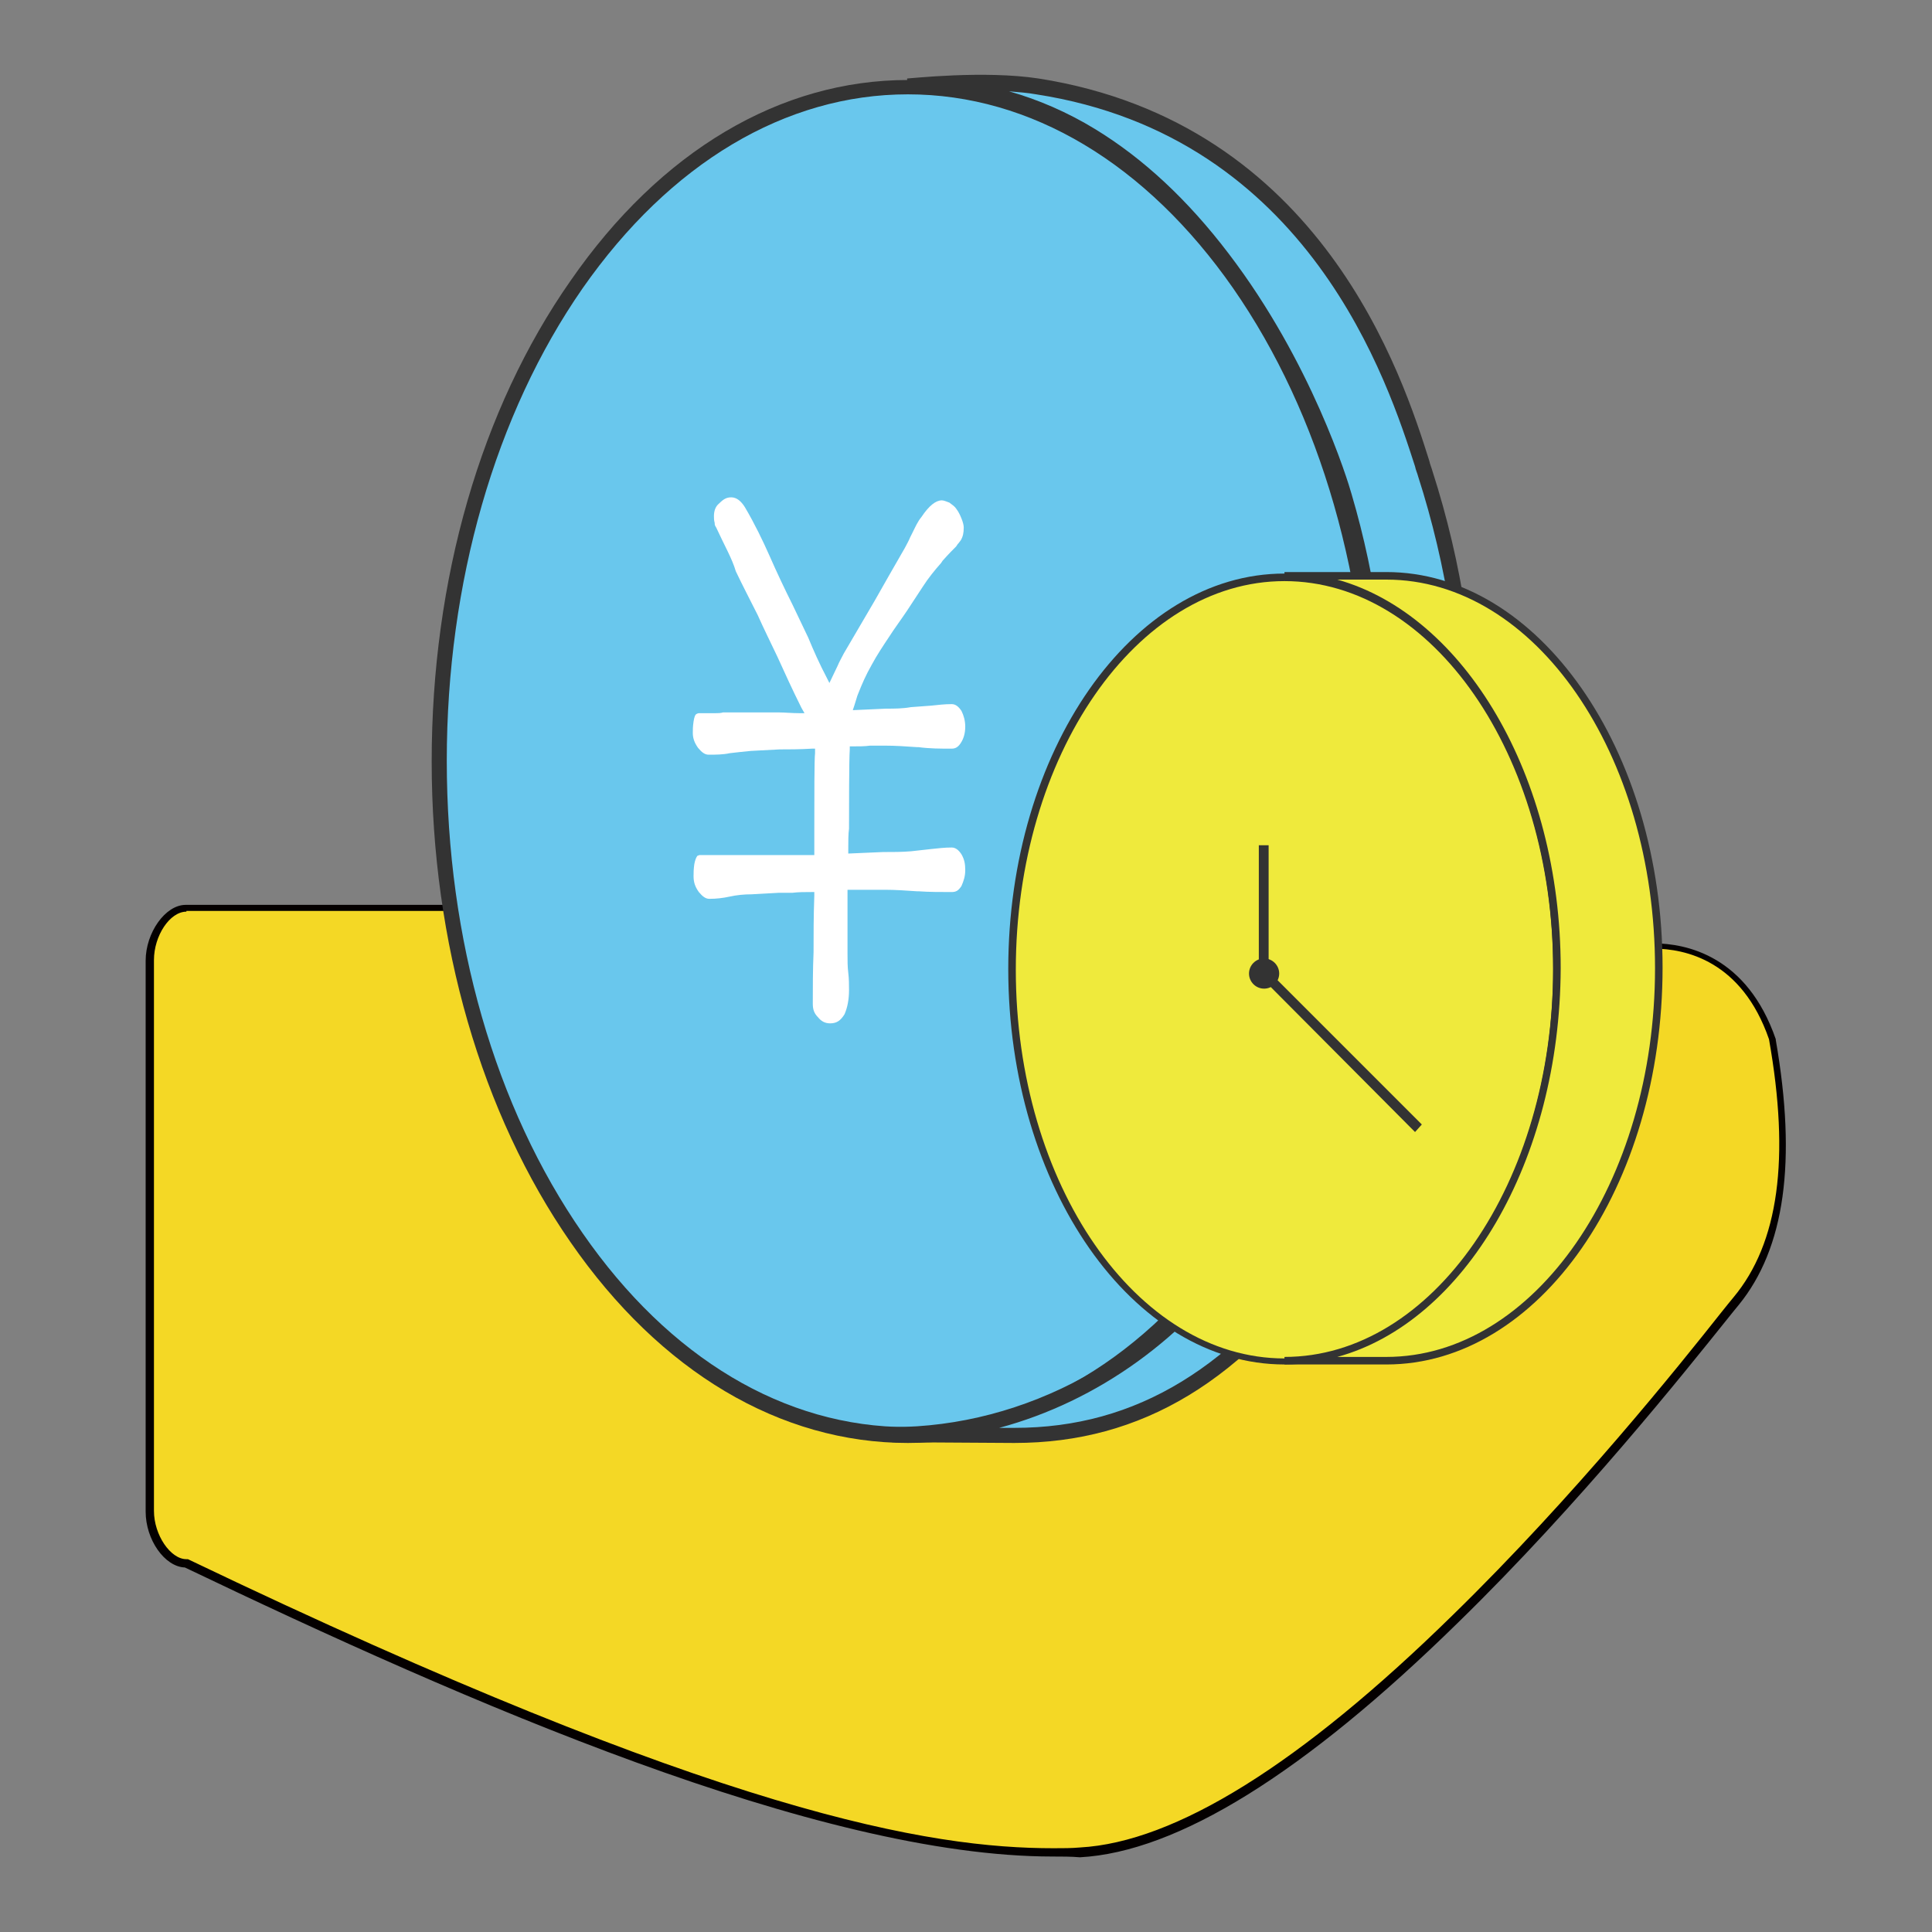 <?xml version="1.0" encoding="utf-8"?>
<!-- Svg Vector Icons : http://www.onlinewebfonts.com/icon -->
<!DOCTYPE svg PUBLIC "-//W3C//DTD SVG 1.1//EN" "http://www.w3.org/Graphics/SVG/1.1/DTD/svg11.dtd">
<svg version="1.1" xmlns="http://www.w3.org/2000/svg" xmlns:xlink="http://www.w3.org/1999/xlink" x="0px" y="0px" viewBox="0 0 256 256" enable-background="new 0 0 256 256" xml:space="preserve">
<rect x="0" y="0" width="256" height="256" fill="#808080" stroke="none"/>
<g> <path fill="#f4d825" d="M160,120.3c4.8,0,16.7,0.1,16.9,10.5c0.2,10.4-1.4,16.1-7.3,20.8c-7.8,6.4-43.2,14.6-62.3,14.6 c-3.1,0-5.8-0.2-7.8-0.7c-0.6-0.1-1.2-0.2-1.7-0.2c-4.2,0-5.1,3.6-5.6,7.1c-0.6,3.9,0,10.5,4.8,10.5h21.7 c19.3,0,43.7-6.5,58.2-23.9c7.2-10.5,4.6-21.3,11.9-24.8l21.8-6.9c2.4-1.2,5.4-1.9,8.4-1.9c6.1,0,12.5,3.1,15.7,12.4 c2.5,13.9,2,26.4-4.8,34.7c-6.8,8.3-55.1,71.3-87,73c-1.1,0.1-2.3,0.1-3.5,0.1c-32,0-80-21.6-114.9-38.3c-2.4,0-4.8-3.4-4.8-6.9 v-73.1c0-3.5,2.4-6.9,4.8-6.9H160L160,120.3z"/> <path fill="#040000" d="M139.5,246c-31.1,0-77.8-20.5-115-38.3c-2.7-0.1-5.2-3.7-5.2-7.4v-73c0-3.7,2.6-7.4,5.3-7.4H160 c4.7,0,17.2,0,17.4,10.9c0.2,11.1-1.8,16.6-7.5,21.2c-7.8,6.3-43.4,14.7-62.6,14.7c-3.2,0-5.9-0.2-7.9-0.7 c-0.5-0.1-1.1-0.1-1.5-0.1c-3.8,0-4.6,3.1-5.1,6.7c-0.5,2.9-0.2,6.7,1.5,8.6c0.7,0.9,1.7,1.3,2.8,1.3h21.7c7.4,0,18.7-0.9,30.8-5.4 c11.3-4.2,20.4-10.3,27.1-18.3c3.2-4.7,4.5-9.5,5.5-13.7c1.3-5,2.4-9.2,6.5-11.2l0.1,0l21.7-6.9c2.7-1.3,5.7-2,8.6-2 c4.4,0,12.4,1.7,16.2,12.7l0,0.1c2.8,16.1,1.2,27.6-4.9,35.1c-0.4,0.5-1,1.2-1.7,2.1c-5.3,6.6-19.3,24.2-35.5,40 c-20.4,20-37.2,30.4-50.1,31.1C141.9,246,140.8,246,139.5,246L139.5,246z M24.7,120.8c-2.2,0-4.3,3.2-4.3,6.4v73 c0,3.2,2.2,6.4,4.3,6.4h0.1l0.1,0c70.7,33.9,98.4,38.3,114.7,38.3c1.2,0,2.4,0,3.5-0.1c12.6-0.7,29.2-11,49.4-30.8 c16.2-15.8,30.2-33.3,35.5-40c0.7-0.9,1.3-1.6,1.7-2.1c6-7.2,7.5-18.4,4.7-34.2c-3.6-10.4-11.1-12-15.3-12c-2.8,0-5.7,0.7-8.2,1.9 l-0.1,0l-21.7,6.9c-3.7,1.8-4.7,5.7-5.9,10.6c-1.1,4.3-2.3,9.2-5.7,14l0,0c-6.8,8.1-16,14.4-27.5,18.6c-12.3,4.5-23.7,5.5-31.1,5.5 H97c-1.5,0-2.7-0.6-3.6-1.6c-2-2.3-2.2-6.5-1.7-9.4c0.6-3.6,1.6-7.5,6.1-7.5c0.5,0,1.1,0.1,1.8,0.2c2,0.5,4.5,0.7,7.7,0.7 c19,0,54.3-8.3,62-14.5c5.5-4.5,7.3-9.6,7.1-20.4c-0.2-8.8-8.8-10-16.4-10H24.7L24.7,120.8z"/> <path fill="#69c7ed" d="M120.3,11.5c16.6,0,32.2,9.3,43.9,26.2c11.7,16.9,18.2,39.3,18.2,63.2c0,23.9-6.5,46.3-18.2,63.2 c-11.7,16.9-27.3,26.2-43.9,26.2c-16.6,0-32.2-9.3-43.9-26.2c-11.7-16.9-18.2-39.3-18.2-63.2c0-23.9,6.5-46.3,18.2-63.2 C88.1,20.8,103.7,11.5,120.3,11.5z"/> <path fill="#333333" d="M120.3,191.2c-16.9,0-32.8-9.4-44.7-26.6c-11.8-17-18.4-39.7-18.4-63.7c0-24.1,6.5-46.7,18.4-63.7 c11.9-17.2,27.8-26.6,44.7-26.6c16.9,0,32.8,9.4,44.7,26.6c11.8,17,18.4,39.7,18.4,63.7c0,24.1-6.5,46.7-18.4,63.7 C153.1,181.8,137.3,191.2,120.3,191.2z M120.3,12.5c-16.2,0-31.5,9.1-43.1,25.7c-11.6,16.7-18,39-18,62.6c0,23.7,6.4,45.9,18,62.6 c11.5,16.6,26.8,25.7,43.1,25.7c16.2,0,31.5-9.1,43.1-25.7c11.6-16.7,18-39,18-62.6c0-23.7-6.4-45.9-18-62.6 C151.9,21.7,136.6,12.5,120.3,12.5z"/> <path fill="#69c7ed" d="M120.3,11.5c0,0,10-1.1,17.1,0c38.5,6,48.3,41.8,51.4,51.2c3.8,11.8,5.8,24.8,5.8,38.1 c0,24.1-6.5,46.8-18.4,63.9c-11.8,17.1-25.1,25.5-41.9,25.5l-16.2-0.1c16.8,0,34.7-8.4,46.5-25.4c11.9-17.1,18.4-39.7,18.4-63.9 c0-12.3-1.7-24.2-4.9-35.1C175,55.2,157.5,10.3,120.3,11.5z"/> <path fill="#333333" d="M134.4,191.2l-16.2-0.1v-2c17.7,0,34.8-9.3,45.7-25c11.7-16.9,18.2-39.4,18.2-63.3 c0-12.1-1.6-23.8-4.9-34.9c-0.5-1.7-5.2-17-16-31.2c-11.6-15.3-25.4-22.8-40.9-22.3l-0.1-2c0.4,0,10.2-1.1,17.4,0 c37.6,5.9,48.3,39.6,51.8,50.7c0.1,0.5,0.3,0.9,0.4,1.3c3.9,12.1,5.9,25,5.9,38.5c0,24.3-6.6,47.2-18.6,64.4 C164.9,183,151.3,191.2,134.4,191.2z M132.4,189.2h2c16.2,0,29.2-8,41.1-25c11.7-16.9,18.2-39.4,18.2-63.3c0-13.3-2-26-5.8-37.8 c-0.1-0.4-0.3-0.8-0.4-1.3C184,51,173.6,18.1,137.3,12.5c-1.1-0.2-2.4-0.3-3.6-0.4c3.9,1.1,7.8,2.8,11.4,5 c6.4,3.9,12.3,9.4,17.7,16.5c11,14.4,15.8,30.1,16.3,31.9c3.3,11.2,4.9,23.1,4.9,35.4c0,24.3-6.6,47.2-18.6,64.4 C157.2,177.3,145.4,185.7,132.4,189.2L132.4,189.2z"/> <path fill="#efea3c" d="M170.2,76.5c19.9,0,36.1,23.3,36.1,52s-16.2,52-36.1,52c-19.9,0-36.1-23.3-36.1-52 C134.1,99.7,150.3,76.5,170.2,76.5L170.2,76.5z"/> <path fill="#333333" d="M170.2,180.8c-20.1,0-36.6-23.5-36.6-52.4c0-28.9,16.4-52.4,36.6-52.4c20.2,0,36.6,23.5,36.6,52.4 C206.7,157.3,190.4,180.8,170.2,180.8z M170.2,77c-19.6,0-35.6,23.1-35.6,51.5c0,28.4,16,51.5,35.6,51.5s35.6-23.1,35.6-51.5 C205.8,100,189.8,77,170.2,77z"/> <path fill="#efea3c" d="M170.2,76.5h13.5c19.9,0,36.1,23.3,36.1,52s-16.1,52-36.1,52h-13.5c19.9,0,36.1-23.3,36.1-52 S190.1,76.5,170.2,76.5L170.2,76.5z"/> <path fill="#333333" d="M183.7,180.8h-13.5v-1c19.6,0,35.6-23.1,35.6-51.5c0-28.4-15.9-51.5-35.6-51.5v-1h13.5 c20.1,0,36.6,23.5,36.6,52.4C220.3,157.3,203.9,180.8,183.7,180.8z M177.2,179.8h6.5c19.6,0,35.6-23.1,35.6-51.5 c0-28.4-15.9-51.5-35.6-51.5h-6.5c16.8,4.7,29.6,26,29.6,51.5C206.7,153.9,194,175.2,177.2,179.8z"/> <path fill="#333333" d="M166.8,112h1.3v17h-1.3V112z"/> <path fill="#333333" d="M187.5,150L167,129.4l0.9-0.9l20.5,20.5L187.5,150z"/> <path fill="#333333" d="M165.5,129c0,1.1,0.9,2,2,2c1.1,0,2-0.9,2-2l0,0c0-1.1-0.9-2-2-2C166.4,127,165.5,127.9,165.5,129z"/> <path fill="#ffffff" d="M96.9,65.9c0.7,0,1.3,0.5,1.8,1.3c1.3,2.2,2.4,4.5,3.2,6.3c1.1,2.5,2.1,4.6,3.1,6.6l2.1,4.4 c0.7,1.7,1.5,3.5,2.5,5.4l0.3,0.6l1.1-2.3c0.2-0.5,0.5-1,0.8-1.6l4.1-7c1.3-2.3,2.5-4.4,4-7c0.2-0.4,0.5-0.9,0.7-1.4 c0.1-0.2,0.2-0.4,0.3-0.6c0.4-0.8,0.7-1.5,1.2-2.1c1-1.5,1.9-2.2,2.7-2.2c0.3,0,0.7,0.2,1,0.3c0.4,0.3,0.7,0.5,0.9,0.8 c0.3,0.4,0.5,0.8,0.7,1.3c0.2,0.5,0.3,0.9,0.3,1.2c0,0.7-0.1,1.2-0.4,1.7c-0.1,0.1-0.2,0.3-0.4,0.5l-0.2,0.3c-0.4,0.4-1,1-1.8,1.9 l-0.2,0.3c-0.8,0.9-1.7,2-2.4,3.1l-2.1,3.2c-0.8,1.2-1.7,2.4-2.4,3.5c-0.8,1.2-1.6,2.4-2.3,3.7c-0.8,1.4-1.3,2.6-1.7,3.6 c-0.1,0.2-0.1,0.3-0.2,0.5c-0.1,0.3-0.2,0.7-0.4,1.3l-0.2,0.6l4.4-0.2c1.1,0,2.2,0,3.3-0.2l2.7-0.2c0.9-0.1,1.8-0.2,2.7-0.2 c0.5,0,0.9,0.3,1.3,0.9c0.3,0.6,0.5,1.3,0.5,2.1c0,0.8-0.2,1.5-0.5,2c-0.4,0.7-0.8,0.9-1.3,0.9c-1.5,0-2.9,0-4.4-0.2h-0.2 c-1.5-0.1-2.8-0.2-4.3-0.2h-1.9c-0.7,0.1-1.5,0.1-2.4,0.1h-0.3l0,0.4c-0.1,1.2-0.1,8.3-0.1,10.5c-0.1,0.7-0.1,1.7-0.1,2.8v0.5 l4.6-0.2c1.3,0,2.5,0,3.7-0.1l2.7-0.3c0.9-0.1,1.8-0.2,2.7-0.2c0.5,0,0.9,0.3,1.3,0.9c0.4,0.7,0.5,1.3,0.5,2.1 c0,0.8-0.2,1.4-0.5,2.1c-0.4,0.6-0.7,0.8-1.3,0.8c-1.5,0-3,0-4.4-0.1h-0.2c-1.5-0.1-2.8-0.2-4.3-0.2h-4.9v0.5c0,0.9,0,1.7,0,2.5 c0,0.7,0,1.3,0,1.9v3.6c0,0.9,0,1.7,0.1,2.5c0.1,0.8,0.1,1.6,0.1,2.3c0,1.2-0.2,2.3-0.6,3.2c-0.5,0.8-1,1.2-1.9,1.2 c-0.7,0-1.2-0.3-1.6-0.8c-0.5-0.5-0.7-1-0.7-1.8c0-2.2,0-4.5,0.1-6.8c0-2.3,0-4.8,0.1-7.5l0-0.5h-0.4c-0.9,0-1.7,0-2.5,0.1 c-0.7,0-1.2,0-1.8,0l-3.6,0.2c-1,0-2,0.1-2.9,0.3c-0.9,0.2-1.8,0.3-2.7,0.3c-0.5,0-0.9-0.3-1.4-0.9c-0.5-0.7-0.7-1.3-0.7-2.1 c0-0.4,0-0.9,0.1-1.6c0.1-0.5,0.2-0.8,0.4-1.1c0.1,0,0.2-0.1,0.3-0.1h15.2V113c0-0.5,0-1,0-1.5c0-0.5,0-1,0-1.4 c0-4.5,0-9.6,0.1-10.3l0-0.6l-0.4,0c-1.7,0.1-3,0.1-4.3,0.1l-3.8,0.2c-1,0.1-2,0.2-2.8,0.3c-0.9,0.2-1.9,0.2-2.8,0.2 c-0.5,0-0.9-0.3-1.4-0.9c-0.5-0.7-0.7-1.3-0.7-2c0-0.4,0-0.8,0.1-1.5c0.1-0.6,0.2-0.9,0.4-1c0,0,0.2-0.1,0.3-0.1h2.2 c0.3,0,0.7,0,1-0.1c0.3,0,0.6,0,0.9,0h4.7c0.6,0,1.2,0,1.8,0c0.8,0,1.7,0.1,2.7,0.1h0.7l-0.4-0.7c-1.2-2.4-2.2-4.6-3.2-6.8 c-0.9-1.9-1.8-3.7-2.6-5.5c-1-2-2-3.9-2.9-5.8C97,74,96,72.3,94.9,69.9c-0.2-0.3-0.2-0.4-0.2-0.6c-0.1-0.4-0.1-0.6-0.1-0.9 c0-0.7,0.2-1.3,0.7-1.7C95.9,66.1,96.3,65.9,96.9,65.9L96.9,65.9z"/></g>
</svg>